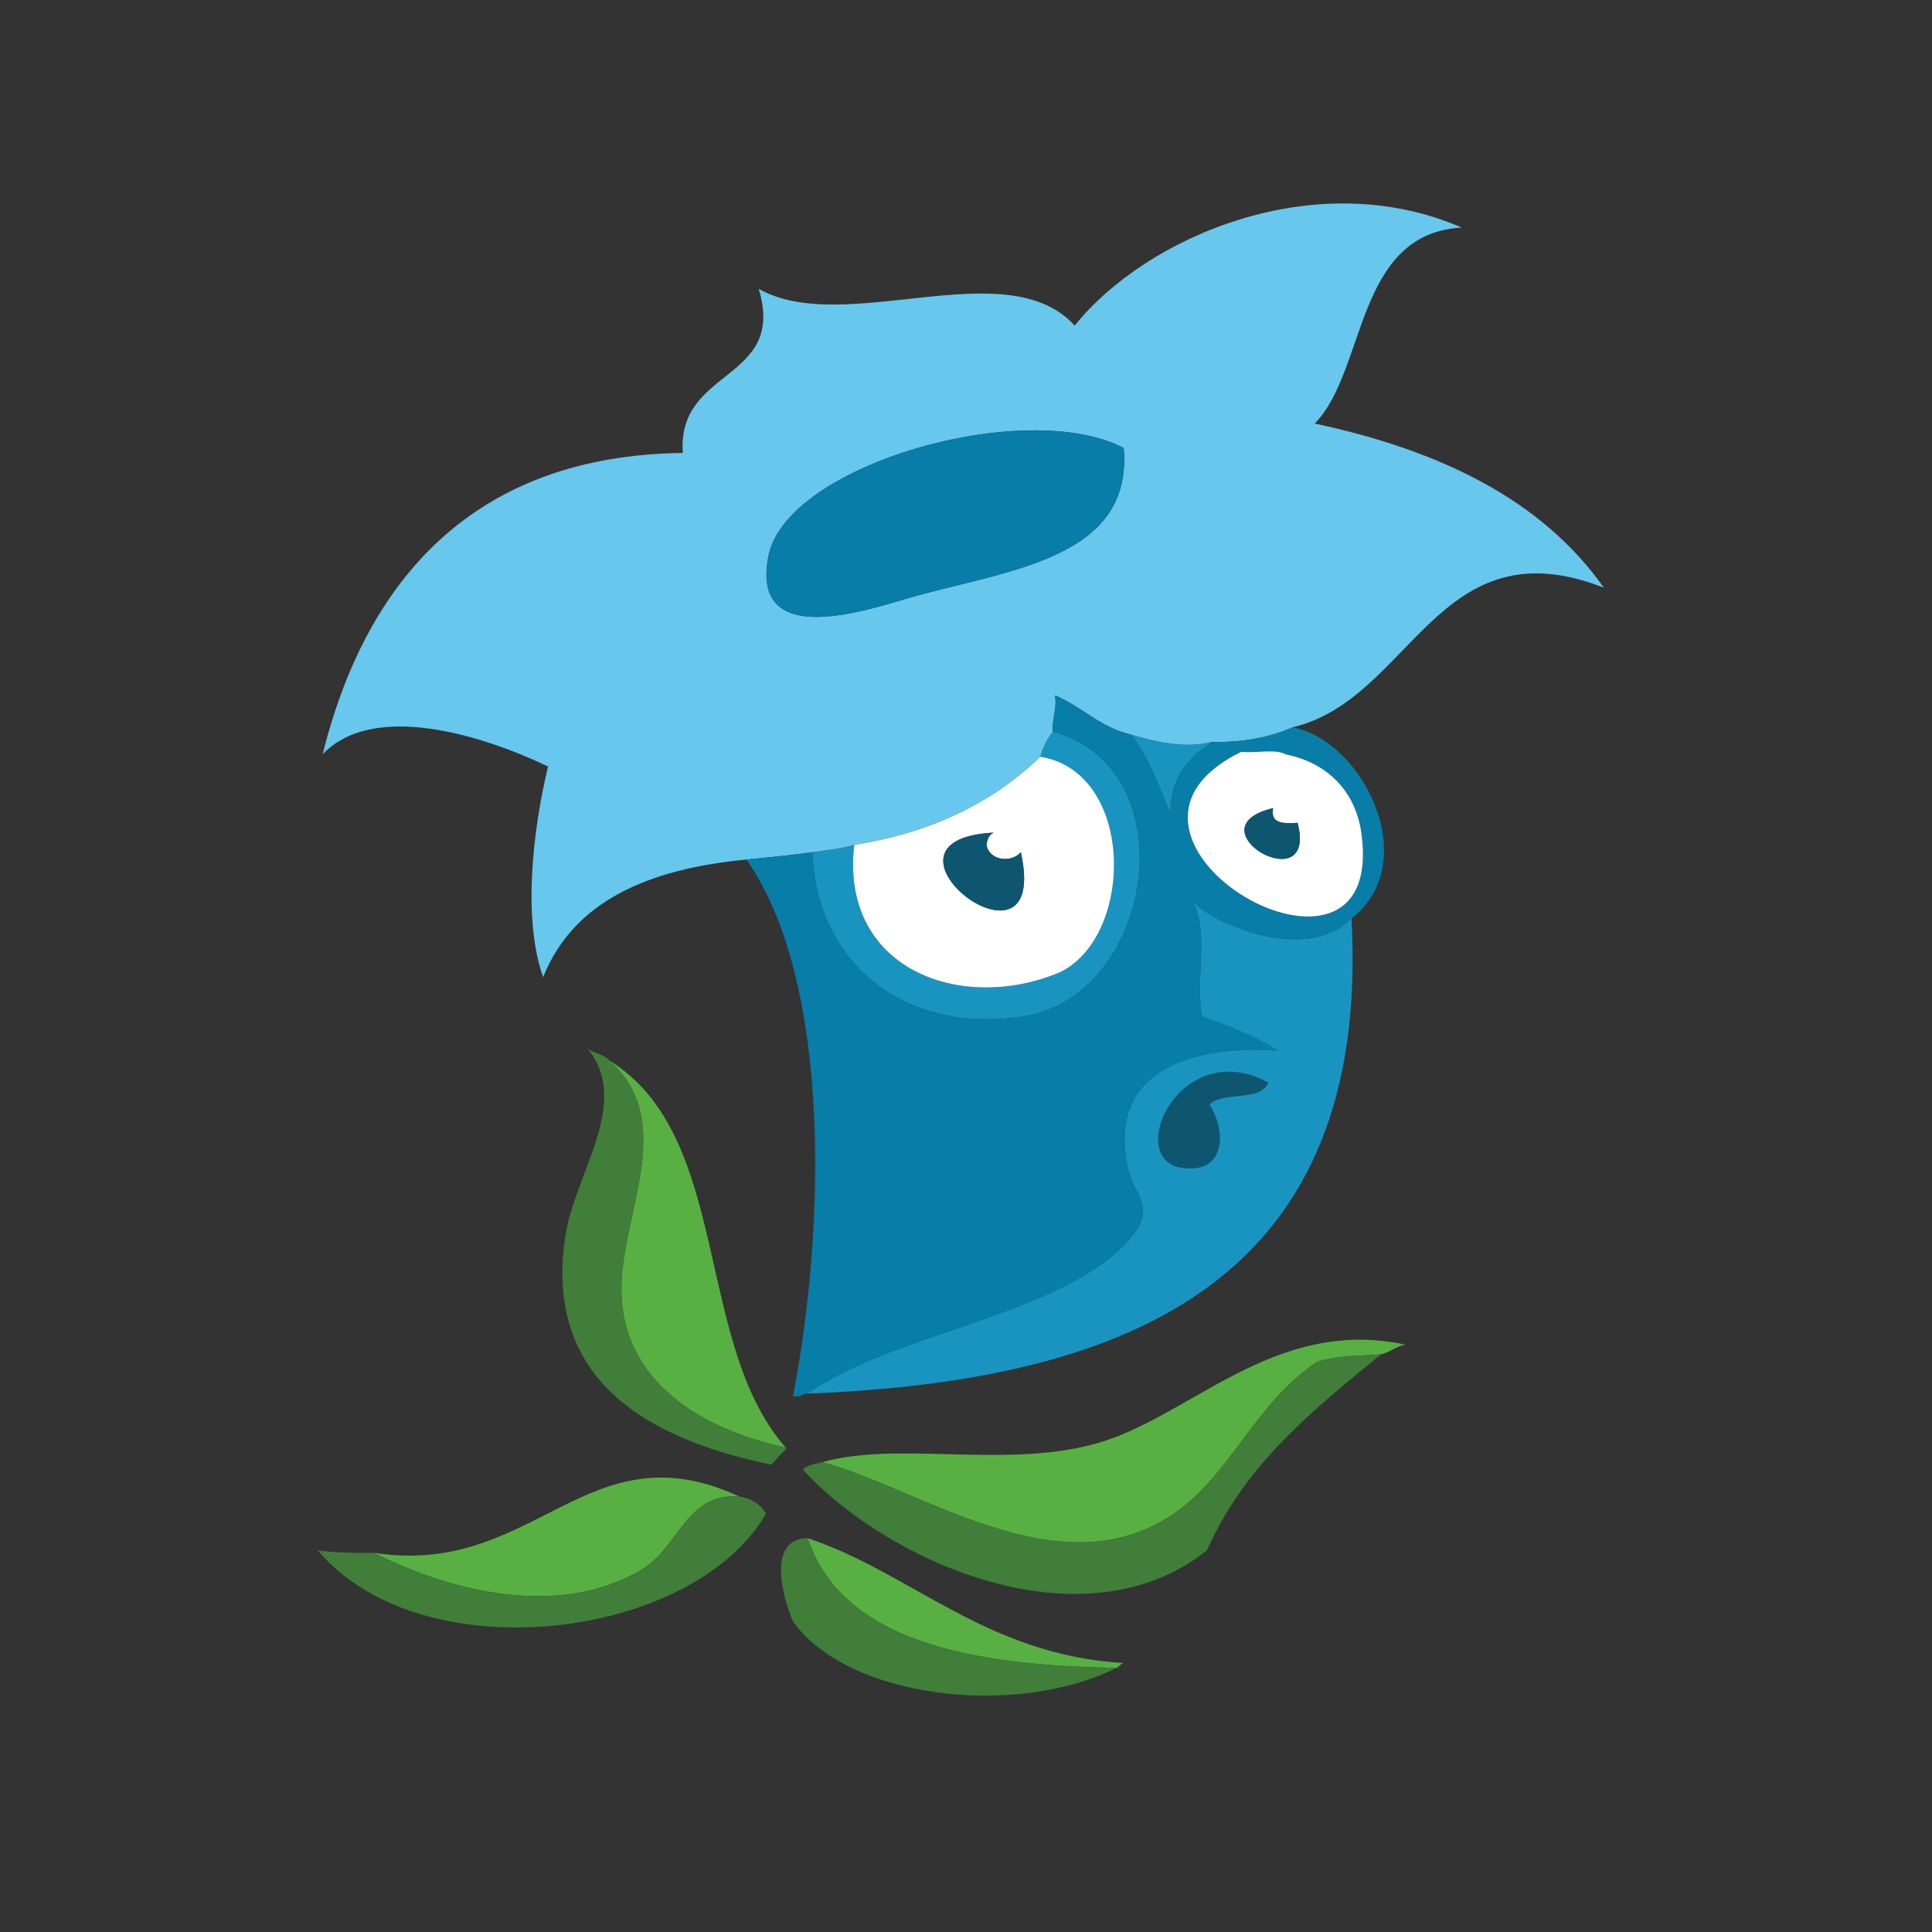 <?xml version="1.0" encoding="UTF-8"?>
<svg width="171px" height="171px" viewBox="0 0 171 171" version="1.1" xmlns="http://www.w3.org/2000/svg" xmlns:xlink="http://www.w3.org/1999/xlink">
    <rect x="0" y="0" width="171" height="171" fill="#333333" stroke="none"/>
    <!-- Generator: Sketch 43.1 (39012) - http://www.bohemiancoding.com/sketch -->
    <title>horce_oddily</title>
    <desc>Created with Sketch.</desc>
    <defs></defs>
    <g id="Page-1" stroke="none" stroke-width="1" fill="none" fill-rule="evenodd">
        <g id="horce_oddily">
            <g id="Vrstva_6" transform="translate(23, 8)">
                <g id="Group" transform="translate(5, 10)">
                    <path d="M20.072,68.487 C18.229,63.299 19.176,55.389 20.506,49.842 C14.702,47.065 5.068,44.057 0.559,48.757 C4.419,33.242 14.005,22.318 32.431,22.089 C31.909,14.499 41.638,15.797 39.153,7.563 C46.75,11.871 61.073,4.182 67.123,10.815 C73.381,3.004 88.351,-3.511 101.38,2.142 C91.922,2.658 92.949,14.816 88.37,19.487 C99.383,21.845 108.424,26.175 113.955,34.014 C99.226,28.262 96.951,43.868 86.419,46.371 C84.464,47.234 82.128,47.718 79.265,47.673 C76.758,48.322 74.084,47.594 72.11,47.023 C69.359,46.377 67.78,44.559 65.388,43.554 C65.556,44.877 65.105,45.582 65.171,46.806 C64.687,47.406 64.327,48.13 64.087,48.974 C59.969,52.949 54.596,55.671 47.609,56.779 C46.5,57.115 45.194,57.256 43.922,57.429 C42.023,57.697 40.037,57.88 38.068,58.079 C29.422,58.901 22.784,61.731 20.072,68.487 Z M71.458,21.656 C62.869,17.13 41.649,23.069 40.02,31.196 C38.329,39.631 48.882,35.945 52.595,34.883 C61.081,32.452 72.301,31.53 71.458,21.656 Z" id="Shape" fill="#67C7EC"></path>
                    <path d="M71.458,21.656 C62.869,17.13 41.649,23.069 40.02,31.196 C38.329,39.631 48.882,35.945 52.595,34.883 C61.081,32.452 72.301,31.53 71.458,21.656 Z" id="Shape" fill="#077DA8"></path>
                    <path d="M65.387,43.555 C67.779,44.56 69.358,46.378 72.109,47.024 C73.649,48.952 74.544,51.526 75.578,53.962 C75.595,50.653 77.284,49.017 79.265,47.674 C82.128,47.719 84.464,47.236 86.419,46.372 C92.767,47.617 97.947,58.418 91.623,63.284 C87.946,67.163 79.882,64.138 77.529,61.766 C79.069,64.327 77.767,68.84 78.397,71.955 C80.802,72.803 83.129,73.726 85.118,74.992 C77.798,74.488 69.764,76.553 71.892,85.615 C72.365,87.629 74.238,88.783 72.326,91.254 C66.879,98.285 50.967,99.93 43.489,105.346 C42.978,105.342 42.851,105.719 42.188,105.563 C44.996,91.157 45.703,68.993 38.069,58.081 C40.038,57.882 42.023,57.698 43.923,57.431 C44.219,66.931 51.723,73.593 62.569,71.956 C74.013,70.231 77.271,50.33 65.387,46.807 L65.17,46.807 C65.104,45.583 65.555,44.878 65.387,43.555 Z M85.768,48.758 C84.897,48.256 83.097,48.683 81.866,48.541 C66.11,56.253 94.911,72.688 92.49,55.696 C91.979,52.112 89.585,49.528 85.768,48.758 Z" id="Shape" fill="#077DA8"></path>
                    <path d="M65.17,46.807 C64.686,47.407 64.326,48.131 64.086,48.975 C72.46,50.342 72.45,64.823 65.82,68.053 C57.044,71.742 46.341,67.776 47.608,56.78 C46.499,57.116 45.193,57.257 43.921,57.43 C44.217,66.93 51.721,73.592 62.567,71.955 C74.011,70.23 77.269,50.329 65.385,46.806 C65.314,46.807 65.242,46.807 65.17,46.807 Z" id="Shape" fill="#1994C1"></path>
                    <path d="M92.489,55.696 C94.91,72.688 66.109,56.253 81.865,48.541 C83.096,48.683 84.896,48.256 85.767,48.758 C89.585,49.528 91.979,52.112 92.489,55.696 Z M84.684,53.527 C77.26,55.298 88.67,61.895 86.852,54.829 C85.632,54.892 84.414,54.954 84.684,53.527 Z" id="Shape" fill="#FFFFFF"></path>
                    <path d="M65.82,68.054 C57.044,71.743 46.341,67.777 47.608,56.781 C54.594,55.674 59.967,52.951 64.086,48.976 C72.46,50.343 72.45,64.823 65.82,68.054 Z M59.967,55.696 C47.595,56.325 65.077,69.69 62.352,57.43 C61.51,58.418 59.534,58.166 59.317,56.78 C59.389,56.274 59.538,55.847 59.967,55.696 Z" id="Shape" fill="#FFFFFF"></path>
                    <path d="M84.684,53.527 C77.26,55.298 88.67,61.895 86.852,54.829 C85.632,54.892 84.414,54.954 84.684,53.527 Z" id="Shape" fill="#0E5670"></path>
                    <path d="M59.967,55.696 C47.595,56.325 65.077,69.69 62.352,57.43 C61.51,58.418 59.534,58.166 59.317,56.78 C59.389,56.274 59.538,55.847 59.967,55.696 Z" id="Shape" fill="#0E5670"></path>
                    <path d="M41.537,110.116 C33.972,108.471 27.215,104.249 27.011,96.458 C26.833,89.677 32.127,81.337 25.927,75.86 C25.479,75.296 24.525,75.237 23.975,74.776 C27.961,79.59 22.865,85.797 22.024,91.469 C20.134,104.231 29.396,109.369 40.237,111.633 C40.724,111.254 41.023,110.686 41.538,110.332 C41.537,110.261 41.537,110.188 41.537,110.116 Z" id="Shape" fill="#407E3A"></path>
                    <path d="M25.927,75.86 C32.127,81.337 26.833,89.676 27.011,96.458 C27.215,104.249 33.972,108.472 41.537,110.116 C33.385,100.835 36.782,82.55 25.927,75.86 Z" id="Shape" fill="#58B042"></path>
                    <path d="M79.046,79.763 C80.23,78.562 83.591,79.536 84.25,77.812 C75.959,73.337 70.812,86.056 77.745,85.4 C80.488,85.14 80.42,81.835 79.046,79.763 Z" id="Shape" fill="#0E5670"></path>
                    <path d="M44.789,111.417 C53.505,113.772 65.595,122.671 75.577,116.187 C80.919,112.718 82.917,106.308 88.586,102.529 C90.584,101.949 91.939,102.031 94.224,101.879 C95.051,101.693 95.527,101.158 96.392,101.012 C85.494,98.684 78.329,106.334 70.591,109.25 C62.318,112.366 51.878,109.392 44.789,111.417 Z" id="Shape" fill="#58B042"></path>
                    <path d="M94.224,101.878 C91.939,102.03 90.584,101.948 88.586,102.528 C82.917,106.307 80.919,112.717 75.577,116.186 C65.595,122.67 53.505,113.772 44.789,111.416 C44.149,111.572 43.447,111.664 43.055,112.066 C50.534,120.261 67.84,127.947 78.83,119.222 C82.162,111.642 88.22,106.788 94.224,101.878 Z" id="Shape" fill="#407E3A"></path>
                    <path d="M5.112,119.44 C12.043,122.973 21.587,125.204 28.745,120.958 C32.132,118.948 32.693,114.12 37.418,114.452 C23.933,108.196 19.342,121.647 5.112,119.44 Z" id="Shape" fill="#58B042"></path>
                    <path d="M37.418,114.452 C32.693,114.12 32.132,118.948 28.745,120.958 C21.587,125.204 12.043,122.974 5.112,119.44 C3.072,119.467 1.448,119.413 0.125,119.223 C9.348,130.166 33.38,127.131 39.803,115.969 C39.314,115.157 38.542,114.63 37.418,114.452 Z" id="Shape" fill="#407E3A"></path>
                    <path d="M43.488,118.14 C46.748,128.107 60.212,129.415 70.807,129.63 C71.091,129.554 71.148,129.249 71.457,129.196 C59.298,128.491 52.601,121.169 43.488,118.14 Z" id="Shape" fill="#58B042"></path>
                    <path d="M43.488,118.14 C39.809,118.214 41.301,123.456 42.187,125.511 C47.009,132.316 61.888,134.085 70.807,129.63 C60.212,129.415 46.748,128.106 43.488,118.14 Z" id="Shape" fill="#407E3A"></path>
                    <path d="M79.264,47.674 C76.757,48.323 74.083,47.595 72.109,47.024 C73.649,48.952 74.544,51.526 75.578,53.962 C75.594,50.653 77.283,49.017 79.264,47.674 Z" id="Shape" fill="#1994C1"></path>
                    <path d="M43.488,105.347 C50.966,99.931 66.878,98.286 72.325,91.255 C74.237,88.784 72.364,87.63 71.891,85.616 C69.763,76.553 77.796,74.489 85.117,74.993 C83.129,73.727 80.802,72.804 78.396,71.956 C77.766,68.841 79.068,64.327 77.528,61.767 C79.881,64.138 87.945,67.163 91.622,63.285 C93.348,95.075 72.425,104.218 43.488,105.347 Z M79.046,79.763 C80.23,78.562 83.591,79.536 84.25,77.812 C75.959,73.337 70.812,86.056 77.745,85.4 C80.488,85.14 80.42,81.835 79.046,79.763 Z" id="Shape" fill="#1994C1"></path>
                </g>
            </g>
        </g>
    </g>
</svg>

